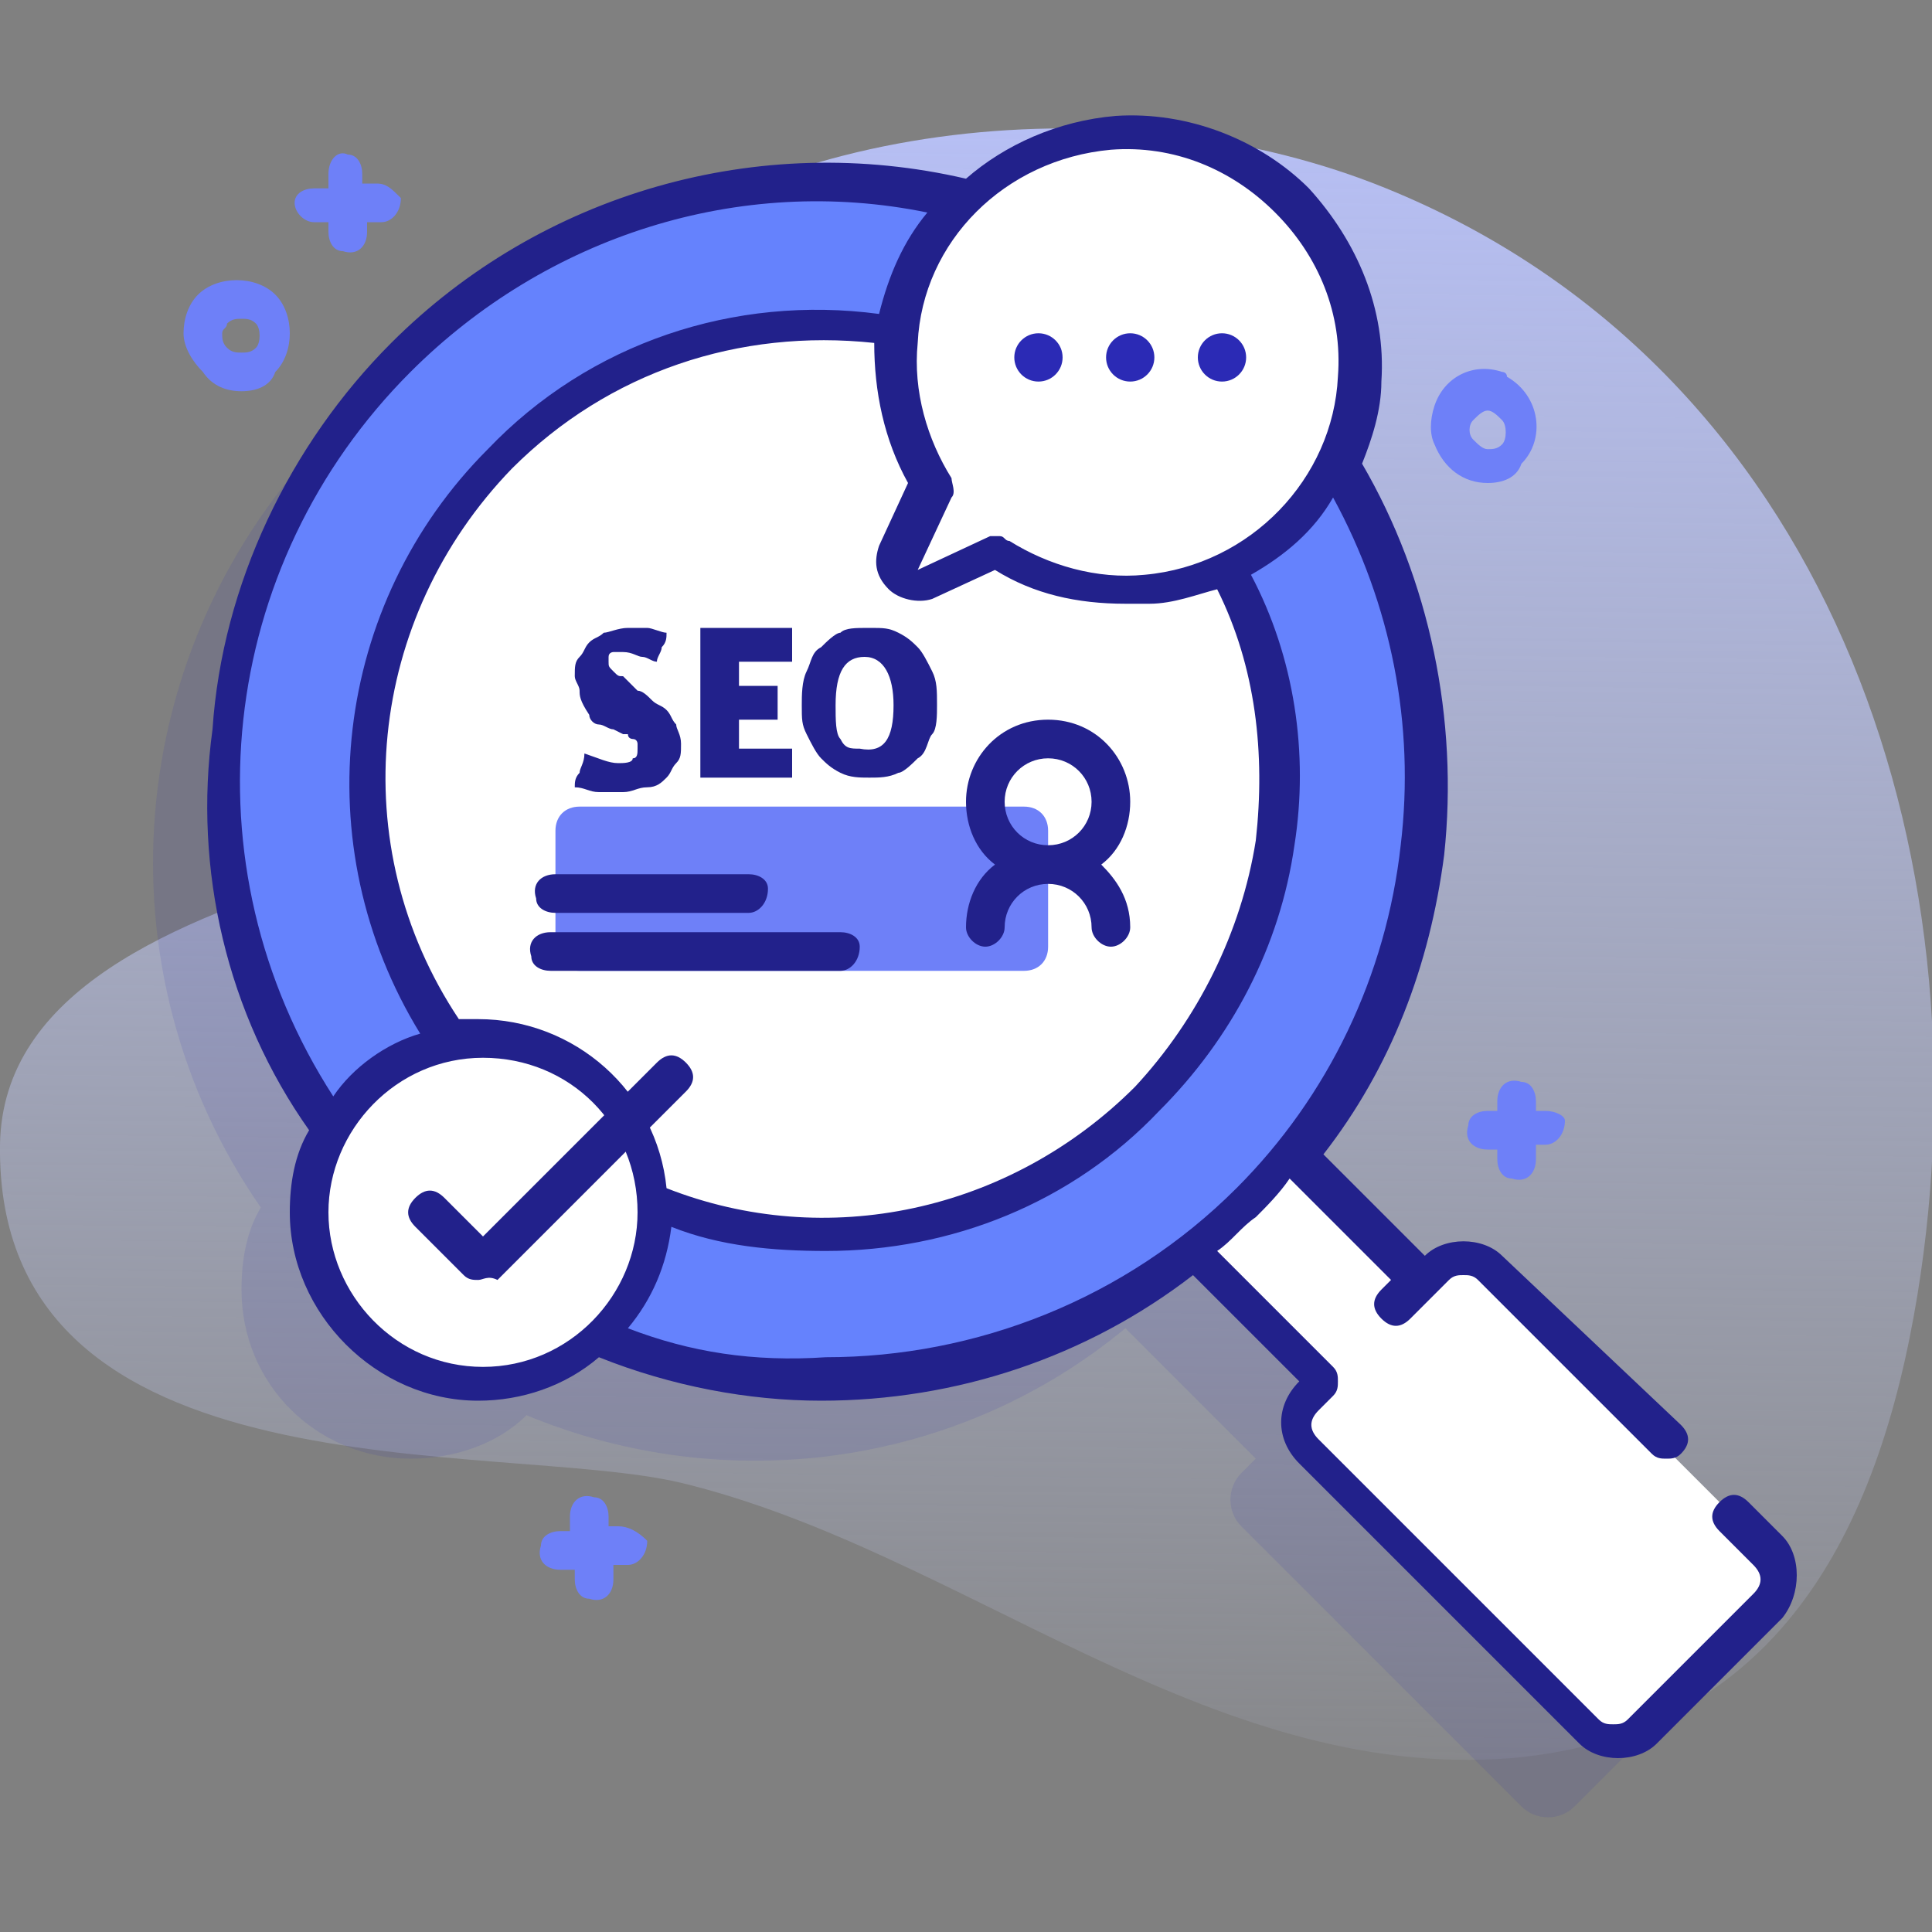 <?xml version="1.0" encoding="utf-8"?>

<svg version="1.1" id="Layer_1" xmlns="http://www.w3.org/2000/svg" xmlns:xlink="http://www.w3.org/1999/xlink" x="0px" y="0px"
	 width="40px" height="40px" viewBox="0 0 40 40" style="enable-background:new 0 0 40 40;" xml:space="preserve">
<rect x="0" y="0" width="40" height="40" fill="#808080" stroke="none"/>
<style type="text/css">
	.st0{fill:url(#SVGID_1_);}
	.st1{opacity:0.11;fill:#2B2AB5;enable-background:new    ;}
	.st2{fill:#FFFFFF;}
	.st3{fill:#6582FD;}
	.st4{fill:#2B2AB5;}
	.st5{fill:#6E80F8;}
	.st6{fill:#22218B;}
	.st7{enable-background:new    ;}
</style>
<g>
	<g>
		
			<linearGradient id="SVGID_1_" gradientUnits="userSpaceOnUse" x1="581.422" y1="-9483.028" x2="581.891" y2="-9443.355" gradientTransform="matrix(1 0 0 -1 -561.6 -9442.99)">
			<stop  offset="0" style="stop-color:#D2DBFC;stop-opacity:0"/>
			<stop  offset="1" style="stop-color:#B8C1FB"/>
		</linearGradient>
		<path class="st0" d="M28.7,3.9c-5.4-2.2-12.9-1.5-17,2.3c-2.9,2.6-0.7,3.4,1.2,8.3C14.3,18,0.1,17.3,0,23.7
			c-0.1,7.4,10.3,6.1,14.1,7c5.8,1.4,10.9,6.2,17.2,5.7c5.5-0.5,7.6-4.7,8.4-9.6C41.2,17.6,37.8,7.6,28.7,3.9z"/>
		<path class="st1" d="M35.2,33.7l-5.8-5.8c-0.3-0.3-0.8-0.3-1.1,0L28,28.2l-2.7-2.7c3.9-4.9,3.6-12-0.9-16.5
			C19.5,4.2,11.7,4.2,6.8,9C2.5,13.4,2,20.1,5.4,25C5.1,25.5,5,26.1,5,26.7c0,2,1.6,3.5,3.5,3.5c0.9,0,1.8-0.3,2.4-0.9
			c4.1,1.7,8.9,1.1,12.4-1.8l2.7,2.7l-0.3,0.3c-0.3,0.3-0.3,0.8,0,1.1l5.8,5.8c0.3,0.3,0.8,0.3,1.1,0l2.6-2.6
			C35.5,34.5,35.5,34,35.2,33.7L35.2,33.7z"/>
		<path class="st2" d="M23.9,25.1l2-2l4.2,4.2l-2,2L23.9,25.1z"/>
		<path class="st2" d="M36.6,33.2L34,35.8c-0.3,0.3-0.8,0.3-1.1,0L27.1,30c-0.3-0.3-0.3-0.8,0-1.1l2.6-2.6c0.3-0.3,0.8-0.3,1.1,0
			l5.8,5.8C36.9,32.4,36.9,32.8,36.6,33.2z"/>
		<circle class="st3" cx="17" cy="16.2" r="12.4"/>
		<circle class="st2" cx="17" cy="16.2" r="9.4"/>
		<path class="st2" d="M28,7.8c0.2-2.9-2.2-5.3-5.1-5.1c-2.3,0.1-4.2,2-4.4,4.3c-0.1,1.1,0.2,2.2,0.8,3l-0.7,1.5
			c-0.1,0.3,0.2,0.6,0.5,0.5l1.5-0.7c0.9,0.6,1.9,0.9,3,0.8C26,12,27.9,10.1,28,7.8L28,7.8z"/>
		<circle class="st4" cx="21.5" cy="7.4" r="0.5"/>
		<circle class="st4" cx="23.4" cy="7.4" r="0.5"/>
		<circle class="st4" cx="25.3" cy="7.4" r="0.5"/>
		<circle class="st2" cx="9.9" cy="25.1" r="3.5"/>
		<path class="st5" d="M12,20.1h9.2c0.3,0,0.5-0.2,0.5-0.5v-2.4c0-0.3-0.2-0.5-0.5-0.5H12c-0.3,0-0.5,0.2-0.5,0.5v2.4
			C11.5,19.9,11.7,20.1,12,20.1z"/>
		<path class="st6" d="M15.5,18.9h-4c-0.2,0-0.4-0.1-0.4-0.3c-0.1-0.3,0.1-0.5,0.4-0.5h4c0.2,0,0.4,0.1,0.4,0.3
			C15.9,18.7,15.7,18.9,15.5,18.9z"/>
		<path class="st6" d="M17.4,20.1h-6c-0.2,0-0.4-0.1-0.4-0.3c-0.1-0.3,0.1-0.5,0.4-0.5h6c0.2,0,0.4,0.1,0.4,0.3
			C17.8,19.9,17.6,20.1,17.4,20.1z"/>
		<path class="st5" d="M5,8.1C4.7,8.1,4.4,8,4.2,7.7C4,7.5,3.8,7.2,3.8,6.9c0-0.3,0.1-0.6,0.3-0.8c0.4-0.4,1.2-0.4,1.6,0
			c0.4,0.4,0.4,1.2,0,1.6C5.6,8,5.3,8.1,5,8.1z M5,6.6c-0.1,0-0.2,0-0.3,0.1c0,0.1-0.1,0.1-0.1,0.2s0,0.2,0.1,0.3
			C4.8,7.3,4.9,7.3,5,7.3s0.2,0,0.3-0.1c0.1-0.1,0.1-0.4,0-0.5C5.2,6.6,5.1,6.6,5,6.6z"/>
		<path class="st5" d="M30.8,10c-0.5,0-0.9-0.3-1.1-0.8c-0.1-0.2-0.1-0.5,0-0.8c0.2-0.6,0.8-0.9,1.4-0.7c0,0,0.1,0,0.1,0.1
			c0.7,0.4,0.8,1.3,0.3,1.8l0,0l0,0C31.4,9.9,31.1,10,30.8,10z M30.8,8.5c-0.1,0-0.2,0.1-0.3,0.2c-0.1,0.1-0.1,0.3,0,0.4
			c0.1,0.1,0.2,0.2,0.3,0.2c0.1,0,0.2,0,0.3-0.1l0,0c0.1-0.1,0.1-0.4,0-0.5C31,8.6,30.9,8.5,30.8,8.5z"/>
		<path class="st5" d="M7.8,3.8H7.5V3.6c0-0.2-0.1-0.4-0.3-0.4C7,3.1,6.8,3.3,6.8,3.6v0.3H6.5C6.3,3.9,6.1,4,6.1,4.2
			c0,0.2,0.2,0.4,0.4,0.4h0.3v0.2c0,0.2,0.1,0.4,0.3,0.4c0.3,0.1,0.5-0.1,0.5-0.4V4.6h0.3c0.2,0,0.4-0.2,0.4-0.5
			C8.1,3.9,8,3.8,7.8,3.8L7.8,3.8z"/>
		<path class="st5" d="M32,23h-0.2v-0.2c0-0.2-0.1-0.4-0.3-0.4c-0.3-0.1-0.5,0.1-0.5,0.4V23h-0.2c-0.2,0-0.4,0.1-0.4,0.3
			c-0.1,0.3,0.1,0.5,0.4,0.5H31V24c0,0.2,0.1,0.4,0.3,0.4c0.3,0.1,0.5-0.1,0.5-0.4v-0.3H32c0.2,0,0.4-0.2,0.4-0.5
			C32.4,23.1,32.2,23,32,23z"/>
		<path class="st5" d="M12.8,31.6h-0.2v-0.2c0-0.2-0.1-0.4-0.3-0.4c-0.3-0.1-0.5,0.1-0.5,0.4v0.3h-0.2c-0.2,0-0.4,0.1-0.4,0.3
			c-0.1,0.3,0.1,0.5,0.4,0.5h0.3v0.2c0,0.2,0.1,0.4,0.3,0.4c0.3,0.1,0.5-0.1,0.5-0.4v-0.3H13c0.2,0,0.4-0.2,0.4-0.5
			C13.2,31.7,13,31.6,12.8,31.6z"/>
		<g>
			<path class="st6" d="M36.9,31.8l-0.7-0.7c-0.2-0.2-0.4-0.2-0.6,0c-0.2,0.2-0.2,0.4,0,0.6l0.7,0.7c0.2,0.2,0.2,0.4,0,0.6l-2.6,2.6
				c-0.1,0.1-0.2,0.1-0.3,0.1s-0.2,0-0.3-0.1l-5.8-5.8c-0.2-0.2-0.2-0.4,0-0.6l0.3-0.3c0.1-0.1,0.1-0.2,0.1-0.3s0-0.2-0.1-0.3
				l-2.4-2.4c0.3-0.2,0.5-0.5,0.8-0.7c0.2-0.2,0.5-0.5,0.7-0.8l2.1,2.1l-0.2,0.2c-0.2,0.2-0.2,0.4,0,0.6s0.4,0.2,0.6,0l0.8-0.8
				c0.1-0.1,0.2-0.1,0.3-0.1c0.1,0,0.2,0,0.3,0.1l3.6,3.6c0.1,0.1,0.2,0.1,0.3,0.1s0.2,0,0.3-0.1c0.2-0.2,0.2-0.4,0-0.6L31.1,26
				c-0.2-0.2-0.5-0.3-0.8-0.3s-0.6,0.1-0.8,0.3l0,0l-2.1-2.1c1.4-1.8,2.2-3.9,2.5-6.2c0.3-2.8-0.3-5.7-1.7-8.1
				c0.2-0.5,0.4-1.1,0.4-1.7c0.1-1.5-0.5-2.9-1.5-4c-1-1-2.5-1.6-4-1.5C21.9,2.5,20.8,3,20,3.7c-4.3-1-8.8,0.3-11.9,3.4
				c-2.1,2.1-3.5,5-3.7,8C4,18,4.7,21,6.4,23.4C6.1,23.9,6,24.5,6,25.1C6,27.2,7.8,29,9.9,29c0.9,0,1.8-0.3,2.5-0.9
				c1.5,0.6,3.1,0.9,4.6,0.9c2.8,0,5.5-0.9,7.7-2.6l2.2,2.2l0,0c-0.5,0.5-0.5,1.2,0,1.7l5.8,5.8c0.2,0.2,0.5,0.3,0.8,0.3
				s0.6-0.1,0.8-0.3l2.6-2.6C37.3,33,37.3,32.2,36.9,31.8L36.9,31.8z M23,3.1c1.3-0.1,2.5,0.4,3.4,1.3s1.4,2.1,1.3,3.4
				c-0.1,2.1-1.8,3.9-4,4.1c-1,0.1-2-0.2-2.8-0.7c-0.1,0-0.1-0.1-0.2-0.1s-0.1,0-0.2,0L19,11.8l0.7-1.5c0.1-0.1,0-0.3,0-0.4
				c-0.5-0.8-0.8-1.8-0.7-2.8C19.1,5,20.8,3.3,23,3.1L23,3.1z M13.8,24.6c-0.2-2-1.9-3.5-3.9-3.5c-0.1,0-0.3,0-0.4,0
				c-2.4-3.6-1.9-8.3,1.1-11.4c2-2,4.7-2.9,7.5-2.6c0,1,0.2,2,0.7,2.9l-0.6,1.3c-0.1,0.3-0.1,0.6,0.2,0.9c0.2,0.2,0.6,0.3,0.9,0.2
				l1.3-0.6c0.8,0.5,1.7,0.7,2.7,0.7c0.2,0,0.3,0,0.5,0c0.5,0,1-0.2,1.4-0.3c0.8,1.6,1,3.4,0.8,5.2c-0.3,1.9-1.2,3.7-2.5,5.1
				C20.9,25.1,17.1,25.9,13.8,24.6L13.8,24.6z M8.5,7.7c2.8-2.8,6.8-4.1,10.7-3.3c-0.5,0.6-0.8,1.3-1,2.1c-3-0.4-6,0.6-8.1,2.8
				c-3.2,3.2-3.8,8.2-1.4,12.1c-0.7,0.2-1.4,0.7-1.8,1.3C3.8,17.9,4.5,11.7,8.5,7.7z M6.8,25.1c0-1.7,1.4-3.2,3.2-3.2
				s3.2,1.4,3.2,3.2c0,1.7-1.4,3.2-3.2,3.2S6.8,26.8,6.8,25.1z M13,27.5c0.5-0.6,0.8-1.3,0.9-2.1c1,0.4,2.1,0.5,3.2,0.5
				c2.6,0,5.1-1,6.9-2.9c1.5-1.5,2.5-3.4,2.8-5.5c0.3-1.9,0-3.9-0.9-5.6c0.7-0.4,1.3-0.9,1.7-1.6c1.2,2.2,1.7,4.7,1.4,7.2
				c-0.3,2.7-1.5,5.2-3.4,7.1c-2.3,2.3-5.4,3.5-8.5,3.5C15.6,28.2,14.3,28,13,27.5L13,27.5z"/>
			<path class="st6" d="M9.9,26.5c-0.1,0-0.2,0-0.3-0.1l-1-1c-0.2-0.2-0.2-0.4,0-0.6s0.4-0.2,0.6,0l0.8,0.8l3.6-3.6
				c0.2-0.2,0.4-0.2,0.6,0c0.2,0.2,0.2,0.4,0,0.6l-3.9,3.9C10.1,26.4,10,26.5,9.9,26.5L9.9,26.5z"/>
			<path class="st6" d="M22.8,17.9c0.4-0.3,0.6-0.8,0.6-1.3c0-0.9-0.7-1.7-1.7-1.7S20,15.7,20,16.6c0,0.5,0.2,1,0.6,1.3
				c-0.4,0.3-0.6,0.8-0.6,1.3c0,0.2,0.2,0.4,0.4,0.4c0.2,0,0.4-0.2,0.4-0.4c0-0.5,0.4-0.9,0.9-0.9s0.9,0.4,0.9,0.9
				c0,0.2,0.2,0.4,0.4,0.4s0.4-0.2,0.4-0.4C23.4,18.6,23.1,18.2,22.8,17.9z M20.8,16.6c0-0.5,0.4-0.9,0.9-0.9s0.9,0.4,0.9,0.9
				s-0.4,0.9-0.9,0.9C21.2,17.5,20.8,17.1,20.8,16.6z"/>
		</g>
	</g>
	<g class="st7">
		<path class="st6" d="M13.2,14.3c0.1,0,0.2,0.1,0.3,0.2c0.1,0.1,0.2,0.1,0.3,0.2c0.1,0.1,0.1,0.2,0.2,0.3c0,0.1,0.1,0.2,0.1,0.4
			c0,0.2,0,0.3-0.1,0.4s-0.1,0.2-0.2,0.3s-0.2,0.2-0.4,0.2c-0.2,0-0.3,0.1-0.5,0.1c-0.2,0-0.3,0-0.5,0s-0.3-0.1-0.5-0.1
			c0-0.1,0-0.2,0.1-0.3c0-0.1,0.1-0.2,0.1-0.4c0.3,0.1,0.5,0.2,0.7,0.2c0.1,0,0.3,0,0.3-0.1c0.1,0,0.1-0.1,0.1-0.2c0,0,0-0.1,0-0.1
			c0,0,0-0.1-0.1-0.1c0,0-0.1,0-0.1-0.1c0,0-0.1,0-0.1,0l-0.2-0.1c-0.1,0-0.2-0.1-0.3-0.1s-0.2-0.1-0.2-0.2C12,14.5,12,14.4,12,14.3
			s-0.1-0.2-0.1-0.3c0-0.2,0-0.3,0.1-0.4c0.1-0.1,0.1-0.2,0.2-0.3c0.1-0.1,0.2-0.1,0.3-0.2c0.1,0,0.3-0.1,0.5-0.1c0.1,0,0.3,0,0.4,0
			c0.1,0,0.3,0.1,0.4,0.1c0,0.1,0,0.2-0.1,0.3c0,0.1-0.1,0.2-0.1,0.3c-0.1,0-0.2-0.1-0.3-0.1c-0.1,0-0.2-0.1-0.4-0.1
			c0,0-0.1,0-0.1,0c0,0-0.1,0-0.1,0c0,0-0.1,0-0.1,0.1c0,0,0,0.1,0,0.1c0,0.1,0,0.1,0.1,0.2s0.1,0.1,0.2,0.1L13.2,14.3z"/>
		<path class="st6" d="M16.1,14.6c0,0.1,0,0.2,0,0.3h-0.8v0.6h1.1c0,0.1,0,0.2,0,0.3c0,0.1,0,0.2,0,0.3h-1.9V13h1.9
			c0,0.1,0,0.1,0,0.2s0,0.1,0,0.2c0,0.1,0,0.2,0,0.3h-1.1v0.5h0.8C16.1,14.3,16.1,14.5,16.1,14.6z"/>
		<path class="st6" d="M16.6,14.6c0-0.2,0-0.5,0.1-0.7c0.1-0.2,0.1-0.4,0.3-0.5c0.1-0.1,0.3-0.3,0.4-0.3C17.5,13,17.7,13,18,13
			s0.4,0,0.6,0.1c0.2,0.1,0.3,0.2,0.4,0.3c0.1,0.1,0.2,0.3,0.3,0.5c0.1,0.2,0.1,0.4,0.1,0.7c0,0.2,0,0.5-0.1,0.6s-0.1,0.4-0.3,0.5
			c-0.1,0.1-0.3,0.3-0.4,0.3c-0.2,0.1-0.4,0.1-0.6,0.1s-0.4,0-0.6-0.1c-0.2-0.1-0.3-0.2-0.4-0.3c-0.1-0.1-0.2-0.3-0.3-0.5
			S16.6,14.9,16.6,14.6z M18.5,14.6c0-0.6-0.2-1-0.6-1c-0.4,0-0.6,0.3-0.6,1c0,0.3,0,0.6,0.1,0.7c0.1,0.2,0.2,0.2,0.4,0.2
			C18.3,15.6,18.5,15.3,18.5,14.6z"/>
	</g>
</g>
</svg>
